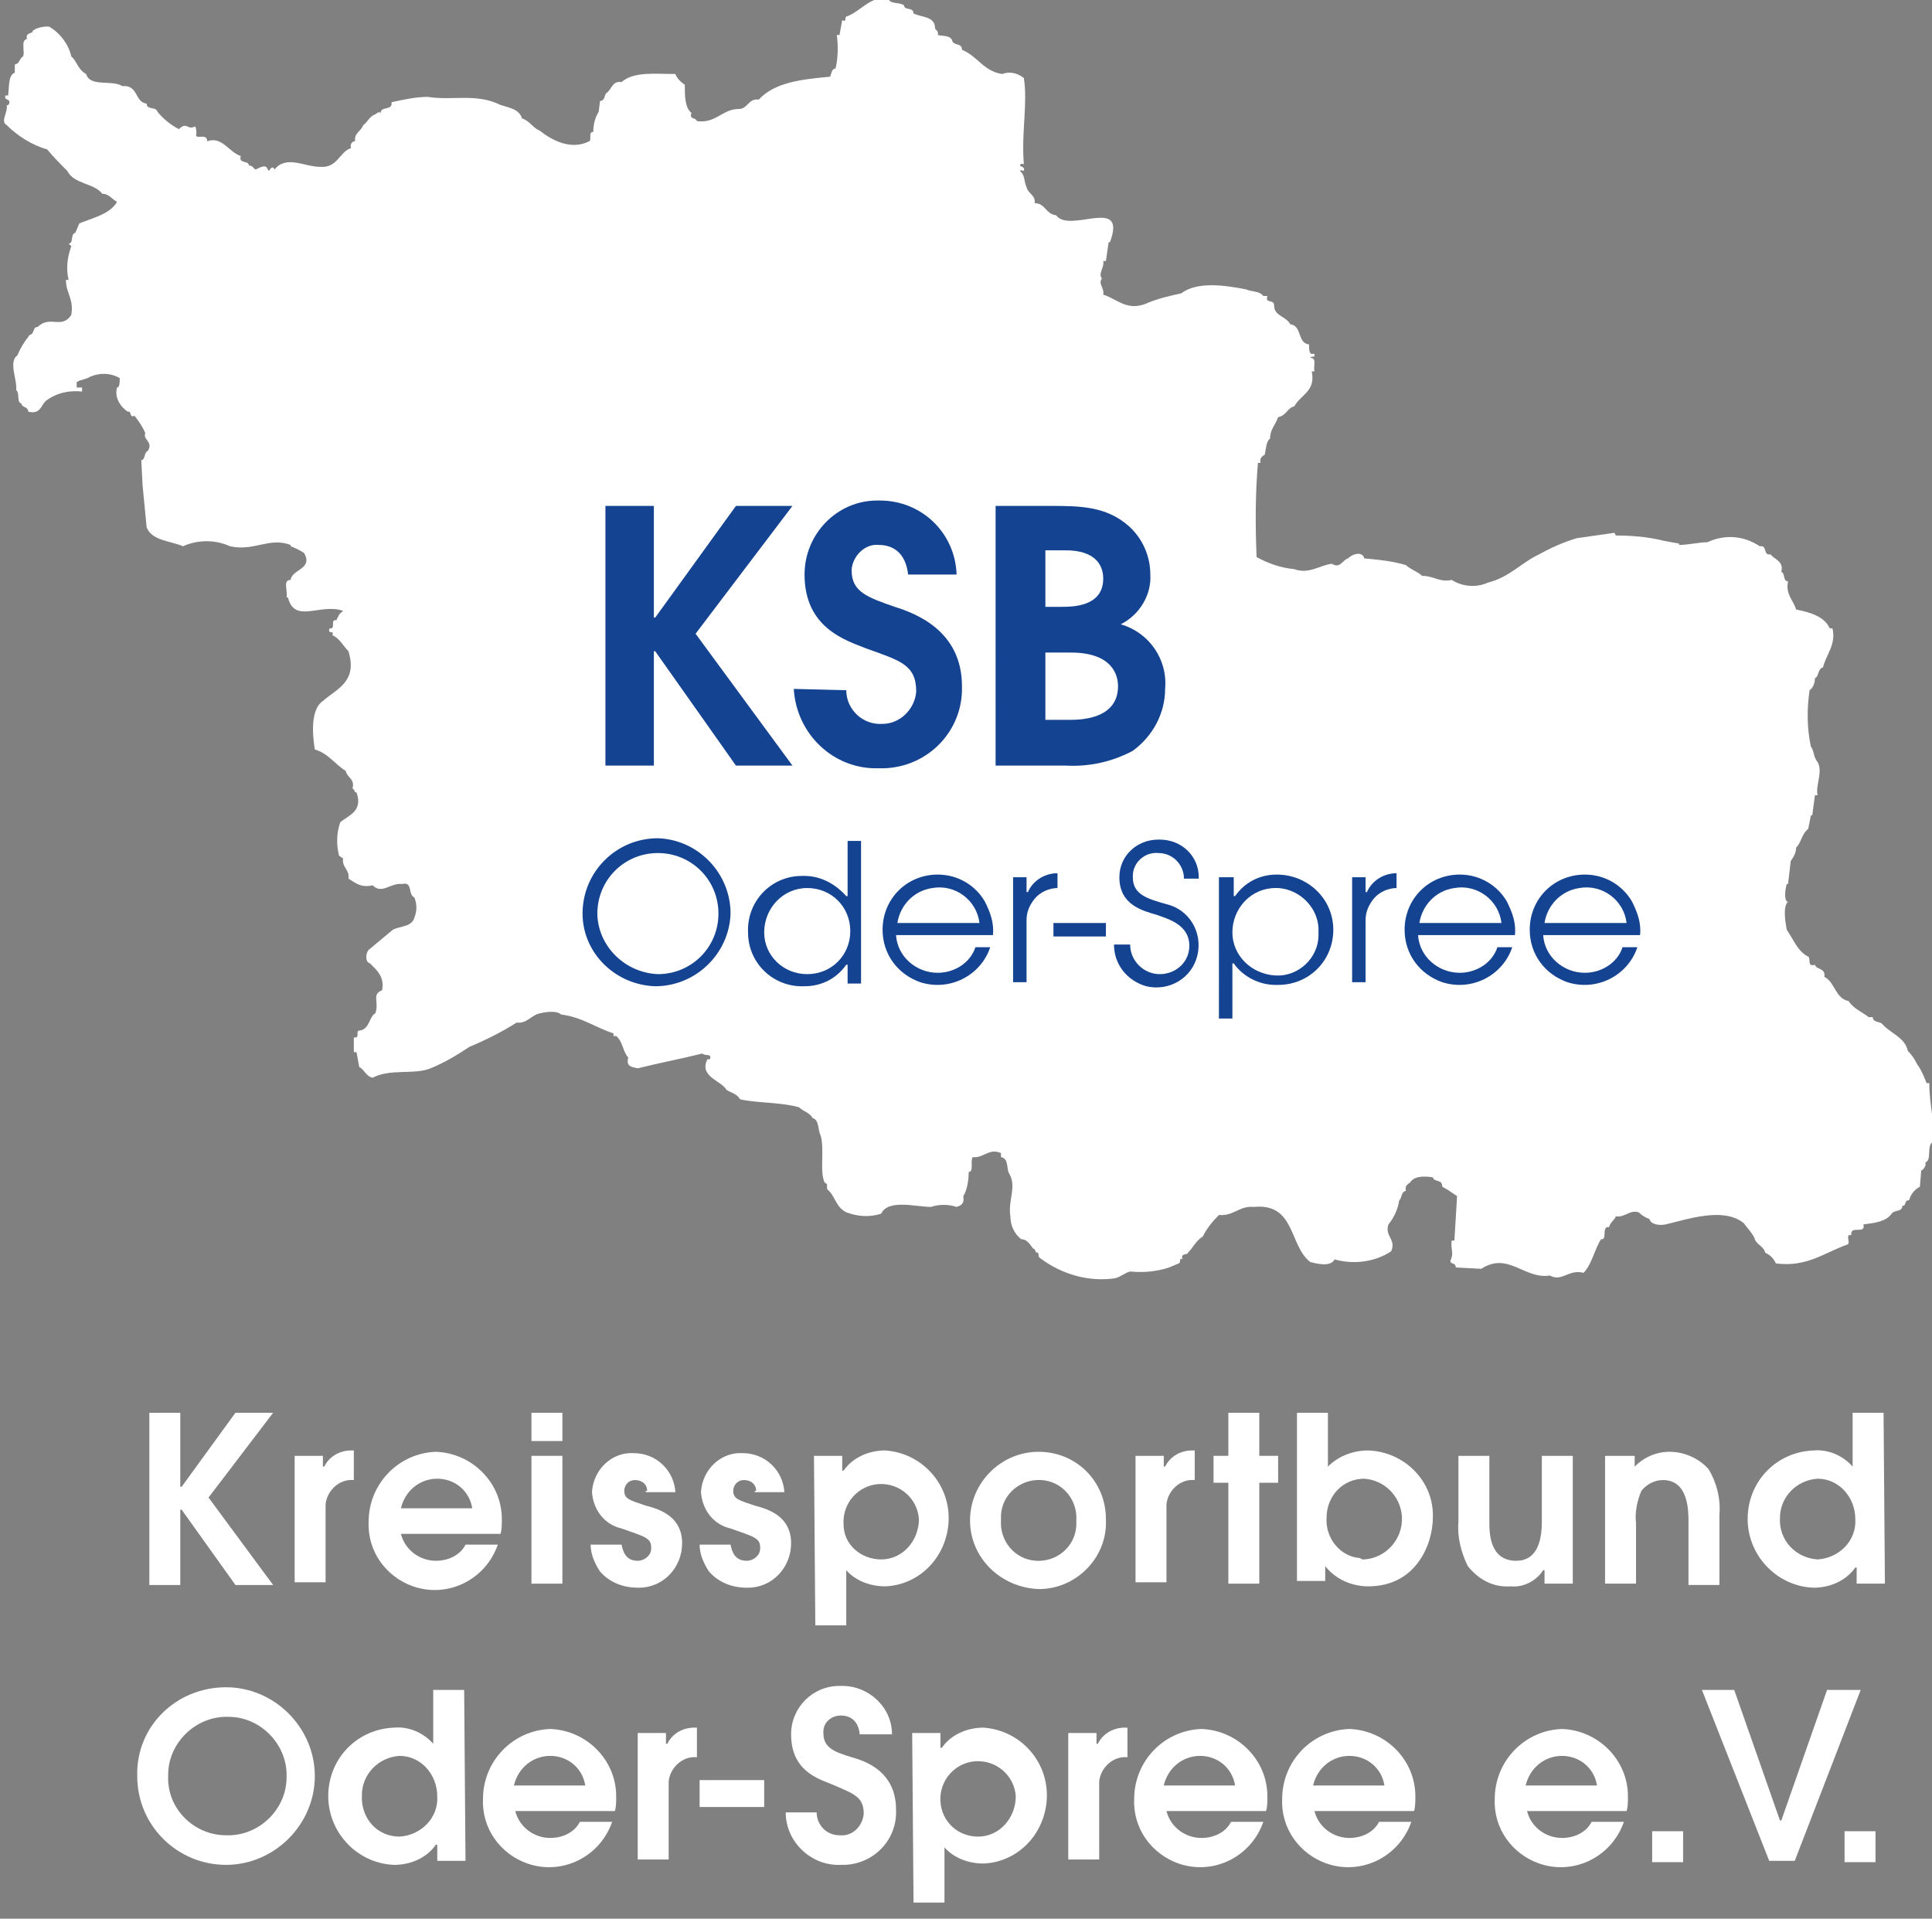 <?xml version="1.0" encoding="utf-8"?>
<!-- Generator: Adobe Illustrator 27.4.0, SVG Export Plug-In . SVG Version: 6.00 Build 0)  -->
<svg version="1.1" id="Ebene_1" xmlns="http://www.w3.org/2000/svg" xmlns:xlink="http://www.w3.org/1999/xlink" x="0px" y="0px"
	 viewBox="0 0 143.6 142.6" style="enable-background:new 0 0 143.6 142.6;" xml:space="preserve">
<rect x="0" y="0" width="143.6" height="142.6" fill="#808080" stroke="none"/>
<style type="text/css">
	.st0{fill:#144391;}
	.st1{fill:#FFFFFF;}
	.st2{clip-path:url(#SVGID_00000134964267345724227210000016328638073244249262_);}
	.st3{fill:#0F468D;}
	.st4{clip-path:url(#SVGID_00000021807776890777444770000006930221204785552803_);}
	.st5{clip-path:url(#SVGID_00000088099727653061495910000001021740147536315535_);}
	.st6{clip-path:url(#SVGID_00000129899223979554416520000010851485800402877591_);}
	.st7{clip-path:url(#SVGID_00000090999006962397845120000018174087515948607157_);}
	.st8{clip-path:url(#SVGID_00000128471843787862514970000004790105956097987000_);}
	.st9{clip-path:url(#SVGID_00000090985864391719164060000007724696228604602290_);}
	.st10{clip-path:url(#SVGID_00000151523726325217688130000002339505835576320426_);}
	.st11{clip-path:url(#SVGID_00000160180731922927516270000017530880884064202655_);}
	.st12{clip-path:url(#SVGID_00000133487027418451234130000002776967074383700362_);}
	.st13{clip-path:url(#SVGID_00000082352760548864623380000003916454721551882404_);}
	.st14{clip-path:url(#SVGID_00000038382189064685344170000012059273441951582882_);}
	.st15{clip-path:url(#SVGID_00000063619681829202717400000009090434025919598983_);}
	.st16{clip-path:url(#SVGID_00000114786322890266565130000008749340016836395152_);}
	.st17{clip-path:url(#SVGID_00000029004148514867065160000009124250974338775179_);}
	.st18{clip-path:url(#SVGID_00000093892902881099606440000005901212559637899659_);}
	.st19{clip-path:url(#SVGID_00000118362498384609018790000014561137129765512832_);}
	.st20{clip-path:url(#SVGID_00000057842784118365798880000005354886101194082434_);}
	.st21{clip-path:url(#SVGID_00000160908658532432609920000017456678326286089346_);}
	.st22{clip-path:url(#SVGID_00000100357061942304470040000015478564391859449486_);}
	.st23{clip-path:url(#SVGID_00000114796234468189494740000018433659941161634724_);}
	.st24{fill-rule:evenodd;clip-rule:evenodd;fill:#FFFFFF;}
	.st25{clip-path:url(#SVGID_00000003086406671676475250000000084047849651145393_);}
	.st26{clip-path:url(#SVGID_00000048479599646063335760000006601512580581525168_);}
	.st27{clip-path:url(#SVGID_00000101788243813362264200000013359404485195394467_);}
	.st28{clip-path:url(#SVGID_00000145772751013121377050000014859696704162262674_);}
	.st29{clip-path:url(#SVGID_00000181779824187065741460000014674151703504679092_);}
	.st30{clip-path:url(#SVGID_00000150821212135705806230000003353726909766151854_);}
	.st31{clip-path:url(#SVGID_00000039125781921913966350000006424571352440675979_);}
	.st32{clip-path:url(#SVGID_00000182506748518233490170000009454466872085858980_);}
	.st33{clip-path:url(#SVGID_00000161589391898665811880000005645166662436305854_);}
	.st34{clip-path:url(#SVGID_00000158722743832186859420000002801417026548083886_);}
	.st35{clip-path:url(#SVGID_00000071547805970846667500000003565976229390964131_);}
	.st36{clip-path:url(#SVGID_00000022526113973963850300000003899107977988961711_);}
	.st37{clip-path:url(#SVGID_00000137116362443927668320000018223675087294795449_);}
	.st38{clip-path:url(#SVGID_00000139265188771283071680000009680567277129632421_);}
	.st39{clip-path:url(#SVGID_00000031171899343694273210000009319809111981374626_);}
	.st40{clip-path:url(#SVGID_00000060017181388482999350000003757323093698681745_);}
	.st41{clip-path:url(#SVGID_00000136389039503116348980000012880997749698818975_);}
	.st42{clip-path:url(#SVGID_00000142887348996265521260000014884515328024108172_);}
	.st43{clip-path:url(#SVGID_00000053504586708839685170000003207816674838013096_);}
	.st44{clip-path:url(#SVGID_00000141437584201477992130000018437562560454509753_);}
	.st45{clip-path:url(#SVGID_00000077294818247303613170000011143667006299233420_);}
	.st46{clip-path:url(#SVGID_00000085956896044030242890000016890885296734930575_);}
	.st47{clip-path:url(#SVGID_00000010311578827598796600000014576641786896610456_);}
	.st48{clip-path:url(#SVGID_00000000901541209951131040000005953216343140007854_);}
	.st49{clip-path:url(#SVGID_00000104696663565046364700000001247460273139184531_);}
	.st50{clip-path:url(#SVGID_00000105388849908771856090000007854976363206934449_);}
	.st51{clip-path:url(#SVGID_00000128473954976680634110000008982158210477229240_);}
	.st52{clip-path:url(#SVGID_00000029026309205159204460000005685273336602604164_);}
	.st53{clip-path:url(#SVGID_00000153700560849386439590000001109898533290586269_);}
	.st54{clip-path:url(#SVGID_00000038397921752395473220000015198185531635497866_);}
	.st55{clip-path:url(#SVGID_00000018949546650112144810000001855384649713216701_);}
	.st56{clip-path:url(#SVGID_00000062907286251767199780000012388161220622841751_);}
	.st57{clip-path:url(#SVGID_00000078745569203369371730000015738108097283242918_);}
	.st58{clip-path:url(#SVGID_00000064339194754580938790000016343306025570494111_);}
	.st59{clip-path:url(#SVGID_00000035511554910498263370000006274656455621137069_);}
	.st60{clip-path:url(#SVGID_00000081607258011750925730000002468508365936546493_);}
	.st61{clip-path:url(#SVGID_00000170236389577530990580000004742866836726585225_);}
	.st62{clip-path:url(#SVGID_00000098934571566518544850000009121174280608074655_);}
	.st63{clip-path:url(#SVGID_00000041975010494441659850000003330477506544859041_);}
	.st64{clip-path:url(#SVGID_00000067238623693478609900000011930382806244503980_);}
	.st65{clip-path:url(#SVGID_00000053504840973467375840000011460707224746481086_);}
	.st66{clip-path:url(#SVGID_00000018227759779419511370000002153295721231403149_);}
	.st67{fill:none;}
	.st68{clip-path:url(#SVGID_00000183969312096843084340000007881936054033037744_);}
	.st69{fill:#010202;}
	.st70{clip-path:url(#SVGID_00000176031699783861031880000012503213852240843136_);}
	.st71{clip-path:url(#SVGID_00000026847034141296232170000013057337849253651600_);}
	.st72{clip-path:url(#SVGID_00000176748558222746033470000004500338561901909654_);}
	.st73{clip-path:url(#SVGID_00000146483470865328291700000000966721397083817364_);}
	.st74{clip-path:url(#SVGID_00000100340565055922234990000002489942026587654053_);}
	.st75{clip-path:url(#SVGID_00000135664883669774788880000001376420899072700860_);}
	.st76{clip-path:url(#SVGID_00000042704795229692354310000006044832160732151199_);}
	.st77{clip-path:url(#SVGID_00000042711122756405684900000008707837084307867779_);}
	.st78{clip-path:url(#SVGID_00000031896208393757812140000015010279409763183544_);}
	.st79{clip-path:url(#SVGID_00000016066979986368688380000001090707299184332167_);}
	.st80{clip-path:url(#SVGID_00000056412504736959643940000002103980781487078576_);}
	.st81{clip-path:url(#SVGID_00000000907967822730508680000008610319639192876428_);}
	.st82{clip-path:url(#SVGID_00000162344093660891979470000011206040243226121635_);}
	.st83{clip-path:url(#SVGID_00000178200429150014024220000009459490120992349113_);}
	.st84{clip-path:url(#SVGID_00000007416387954792593220000001611781857988532625_);}
	.st85{clip-path:url(#SVGID_00000130645290779051569910000003835761833976399789_);}
	.st86{clip-path:url(#SVGID_00000034786203187733743980000010626404614533946519_);}
	.st87{clip-path:url(#SVGID_00000003813464741483147530000018271263392375181453_);}
	.st88{clip-path:url(#SVGID_00000142876900131630520810000006148543708021520017_);}
	.st89{clip-path:url(#SVGID_00000140695820691557519530000000725847672122668431_);}
	.st90{clip-path:url(#SVGID_00000137838785448948785670000002261719577574538932_);}
	.st91{clip-path:url(#SVGID_00000066480176667721560340000012746721566866717364_);}
	.st92{clip-path:url(#SVGID_00000179627770837567208980000011413497390220823985_);}
	.st93{clip-path:url(#SVGID_00000003078801870034140000000014056642685162245551_);}
	.st94{clip-path:url(#SVGID_00000067232007122598147120000002044736372278102675_);}
	.st95{clip-path:url(#SVGID_00000047054042256219325250000003550101487131214982_);}
	.st96{clip-path:url(#SVGID_00000178198738552259851390000007473718881977121968_);}
	.st97{clip-path:url(#SVGID_00000134937205637442747460000006043130686628038546_);}
	.st98{clip-path:url(#SVGID_00000119104870754350355640000010483500813249639830_);}
	.st99{clip-path:url(#SVGID_00000022561956121676217730000005270635142206446472_);}
	.st100{clip-path:url(#SVGID_00000096744051260184029280000002855828008470961560_);}
	.st101{clip-path:url(#SVGID_00000015345660158187776190000008071333431299411112_);}
	.st102{clip-path:url(#SVGID_00000137811955805805721080000000498795786916240533_);}
	.st103{clip-path:url(#SVGID_00000077323114801750659280000000195874885306502581_);}
	.st104{clip-path:url(#SVGID_00000084520884787238481000000006939388229213525900_);}
	.st105{clip-path:url(#SVGID_00000018204675030833286120000006061636344225031047_);}
	.st106{clip-path:url(#SVGID_00000111900718957043692790000003236248458356834186_);}
	.st107{clip-path:url(#SVGID_00000183220225188301518790000014194066300319581346_);}
	.st108{clip-path:url(#SVGID_00000098217607596597059740000011089364522359104896_);}
	.st109{clip-path:url(#SVGID_00000083787107054423367200000001133268887489921409_);}
	.st110{clip-path:url(#SVGID_00000116924801744433976170000012597417923441560221_);}
	.st111{clip-path:url(#SVGID_00000120521808751304719050000008570527027284383381_);}
	.st112{clip-path:url(#SVGID_00000164493658910719465680000010506459850137439391_);}
	.st113{clip-path:url(#SVGID_00000039130381515544683960000002647827596311636627_);}
	.st114{clip-path:url(#SVGID_00000127735078437705602480000014249486696658168965_);}
	.st115{clip-path:url(#SVGID_00000137813282181823881330000004554876474409920413_);}
	.st116{clip-path:url(#SVGID_00000078021558026277190140000002548180691116312761_);}
	.st117{clip-path:url(#SVGID_00000111164772431751710230000001234207333477227417_);}
	.st118{clip-path:url(#SVGID_00000077314267334285098880000005029751154127514810_);}
	.st119{clip-path:url(#SVGID_00000083771332783918663880000005758361732356204212_);}
	.st120{clip-path:url(#SVGID_00000139980449107279186770000009041124767418753466_);}
	.st121{clip-path:url(#SVGID_00000035506961889801990910000018355987750204435360_);}
	.st122{clip-path:url(#SVGID_00000143594054276888344880000008139514534314606259_);}
	.st123{clip-path:url(#SVGID_00000038393275370220213230000004408491459380378786_);}
	.st124{clip-path:url(#SVGID_00000080184533694092867520000018338939944310059909_);}
	.st125{clip-path:url(#SVGID_00000065761228634519071680000015212056848882123688_);}
	.st126{clip-path:url(#SVGID_00000150068508818516268870000015155419183749896363_);}
	.st127{clip-path:url(#SVGID_00000067928615268555480900000000618884443824019854_);}
	.st128{clip-path:url(#SVGID_00000179608076235084073880000006420401973839254409_);}
	.st129{clip-path:url(#SVGID_00000011725732706116493680000012310155195458350752_);}
	.st130{clip-path:url(#SVGID_00000011019091818861519810000001279045598093627825_);}
	.st131{clip-path:url(#SVGID_00000026128854986869717050000016829642974888569255_);}
	.st132{clip-path:url(#SVGID_00000170260238045795043220000016458885069635407278_);}
	.st133{clip-path:url(#SVGID_00000026846562321789527020000013977226573703535015_);}
	.st134{clip-path:url(#SVGID_00000083811842178179389400000010539824785213251510_);}
	.st135{clip-path:url(#SVGID_00000013169636464863936840000009945182586347763352_);}
	.st136{clip-path:url(#SVGID_00000070822345301028245200000004765521713814872963_);}
	.st137{clip-path:url(#SVGID_00000083061698570498272260000002457945128868834723_);}
	.st138{clip-path:url(#SVGID_00000106137036011024430530000005904514055895712396_);}
	.st139{fill:#12448F;}
	.st140{fill:#FFFFFF;stroke:#12448F;stroke-width:0.142;stroke-miterlimit:10;}
	.st141{fill:#FEFEFC;}
	.st142{fill:#080B09;}
	.st143{fill:#1D1F1C;}
	.st144{fill:#FCFDFA;}
	.st145{fill:#F8F9F6;}
	.st146{fill:#060907;}
	.st147{fill:#040505;}
	.st148{fill:#FFFFFD;}
	.st149{fill:#190B06;}
	.st150{fill:#848583;}
	.st151{fill:#009B43;}
	.st152{fill:#0DA142;}
	.st153{fill:#089F42;}
	.st154{fill:#FFFCF9;}
	.st155{fill:#080807;}
	.st156{fill:#060706;}
	.st157{fill:#66581F;}
	.st158{fill:#FEF9F8;}
	.st159{fill:#E54A2F;}
	.st160{fill:#DC4828;}
	.st161{fill:#E46664;}
	.st162{fill:#E64829;}
</style>
<g id="KSB_Logo_2011" transform="translate(165 1398)">
	<g>
		<defs>
			<rect id="SVGID_00000124127699281504217150000015386563779576936585_" x="-165" y="-1398" width="143.6" height="142.6"/>
		</defs>
		<clipPath id="SVGID_00000042698963235296588140000014899331491220235156_">
			<use xlink:href="#SVGID_00000124127699281504217150000015386563779576936585_"  style="overflow:visible;"/>
		</clipPath>
		<g id="Gruppe_187" style="clip-path:url(#SVGID_00000042698963235296588140000014899331491220235156_);">
			<path id="Pfad_3542" class="st1" d="M-97.8-1397.6c0,0.4,0.7,0.1,0.7,0.6c0.6,0.3,1.6,0.2,1.6,1.1c0,0.1,0.3,0.2,0.2,0.5
				c0.4,0.1,1,0,1.1,0.5c0.2,0.3,0.7,0.1,0.7,0.6c1.2,0.5,1.6,1.6,3,1.8c0.5-0.2,1.1-0.1,1.6,0.3c0.3,1.9-0.2,4.1,0,6.4
				c-0.1,0-0.2-0.1-0.3,0.1c0.1,0.1,0.4,0.1,0.3,0.4c-0.1,0-0.2-0.1-0.3,0c0.4,0.3,0.3,0.8,0.5,1.2c0.1,0.5,0.7,0.6,0.6,1.2
				c0.8,0,0.8,0.8,1.6,0.9c1,1.4,5.3-1.5,4,2h-0.1l-0.2,1.4h-0.2c0.1,0.5-0.4,0.9-0.1,1.3c-0.3,0.4,0.2,0.7,0.1,1.2
				c1,0.3,1.7,1.2,3.1,0.7c0.9-0.4,1.8-0.6,2.7-0.8c1.2-0.9,3.2-0.6,4.8-0.3c0.4,0.2,1,0.1,1.3,0.5h0.3c-0.2,0.6,0.5,0.2,0.5,0.7
				c0,0.8,0.9,0.8,1.2,1.4c0.9,0.1,0.5,1.4,1.4,1.5c0,0.3,0,0.7,0.2,0.7h0.2v0.2c-0.1,0-0.3,0-0.3,0.1c0.5,0,0.2,0.6,0.3,1h-0.2
				c0.3,1.5-0.8,1.7-1.3,2.6c-0.5,0.1-0.6,0.7-1.2,0.8c-0.2,0.6-0.6,0.9-0.6,1.6c-0.3,0.2-0.3,0.8-0.4,1.2c-0.2,0.1-0.4,0.3-0.3,0.6
				c0,0,0,0,0,0h-0.2c-0.2,2.3-0.2,4.6-0.1,7c0.9,0.5,1.8,0.8,2.8,0.9c1.1,0.4,1.9-0.3,2.8-0.4c0.6,0.4,0.8-0.3,1.2-0.4
				c0.4-0.4,1.1-0.5,1.2,0c1.1,0.1,2.1,0.2,3.1,0.5c0.3,0.3,0.9,0.5,1.2,0.8c0.9,0,1.3,0.5,2.2,0.3c0.8,0.5,1.8,0.6,2.7,0.2
				c1.6-0.4,2.5-1.5,3.8-2.1c0.9-0.5,1.8-0.9,2.8-1.2l2.8-0.4l0.1,0.2c1.2,0,2.4,0.1,3.6,0.4l1.1,0.2v0.1c0.7,0,1.5-0.2,2.1-0.2
				c1.3-0.6,2.7-0.5,3.9,0.3c0.6-0.1,0.2,0.7,0.8,0.6c0.3,0.4,1,0.5,0.8,1.3c0.3,0.1,0.1,0.7,0.5,0.7c-0.2,1,0.4,1.4,0.6,2.1
				c1,0.2,2.1,0.5,2.5,1.4h0.2c0.3,1.2-0.5,2-0.7,2.9c-0.4,0.1-0.3,0.7-0.6,0.8c0,0.3-0.1,0.7-0.4,0.9c-0.2,1.4-0.2,2.8,0.1,4.2
				c0.2,0.2,0.2,0.7,0.4,1c0.6,0.7-0.1,1.9,0.1,2.6h-0.2l-0.2,1.5h-0.1l-0.2,1c-0.5,0.4-0.5,1-0.9,1.4c0,0.4-0.2,0.7-0.4,1l-0.2,1.7
				h-0.1c-0.1,0.4-0.2,1,0,1.3h0.1c-0.4,0.4-0.2,1.5-0.1,2.1c0.5,0.7,0.8,1.6,1.6,2c0.2,0.1-0.1,0.8,0.5,0.6
				c0.1,0.4,0.8,0.2,0.7,0.9c0.8,0.4,0.8,1.6,1.8,1.8c0.4,0.6,1,0.8,1.5,1.2h0.3c0,0.4,0.5,0.3,0.7,0.5c0.6,0.7,1.7,1,1.9,2
				c0.3,0.3,0.5,0.6,0.7,1c0.3,0.4,0.5,0.9,0.7,1.4h0.2c0,0.8,0.1,1.5,0.2,2.3c0,0.9,0.6,1.4,0,2.1c-0.4,0.4,0,1.3-0.5,1.5
				c0.1,0.2-0.1,0.5-0.3,0.6l-0.1,1.2c-0.4,0.2-0.7,0.6-0.8,1c-0.4,0-0.2,0.5-0.5,0.4c0,0.5-0.6,0.3-0.8,0.6
				c-0.4,0.6-1.3,0.7-2.1,0.8c0.2,0.8-1,0-0.9,0.8c-0.5-0.1,0,0.6-0.3,0.7c-1.7,0.6-3,1.7-5.3,1.4c-0.2-0.4-0.4-0.6-0.8-0.8
				c-0.1-0.5-0.7-0.6-0.8-1.1c-0.2-0.4-0.5-0.7-0.8-1.1c-1.5-1.2-4.1-0.3-5.8,0.1c-0.5,0.1-1.1,0-1.2-0.4c-0.3-0.1-0.6-0.3-0.8-0.5
				c-0.7-0.2-1,0.4-1.7,0.3c-0.1,0.3-0.4,0.4-0.5,0.8c-0.6-0.1-0.1,1-0.6,0.9c-0.5,0.8-0.7,1.9-1.3,2.5c-1.1-0.3-1.6,0.7-2.5,0.2
				c-1.9,0.3-3.1-1.8-5.1-0.5l-1.9-0.1c0-0.4-0.4-0.2-0.4-0.5c0.3-0.6,0-0.8,0.1-1.5h0.2l0.2-3.3c-0.3-0.2-0.7-0.5-1.1-0.7
				c0-0.6-0.6-0.3-0.7-0.7c-0.7-0.1-1.4-0.1-1.7,0.4c-0.2,0.1-0.4,0.3-0.3,0.6c0,0,0,0,0,0c-0.4,0.1-0.3,0.6-0.5,0.7
				c-0.1,0.7-0.4,1.3-0.8,1.8c-0.3,0.9,0.6,1.1,0.2,2c-1.2,0.8-2.8,1-4.2,0.6c-0.3,0.6-1.4,0.3-1.8,0.2c-1.6-1.2-1.1-4.4-4.2-4.1
				c-1.1-0.1-1.5,0.7-2.6,0.6c-0.5,0.5-0.9,1-1.2,1.6c-0.5,0.3-0.7,0.8-1.1,1.2c0,0.2-0.6,0-0.4,0.5c-0.3-0.2-0.1,0.3-0.3,0.3
				l-0.7,0.3c-0.9,0.3-1.9,0.4-2.9,0.3c-0.4,0.1-0.7,0.4-1.1,0.5c-2,0.3-4-0.3-5.6-1.5c-0.2-0.1,0-0.5-0.3-0.4
				c0-0.1-0.1-0.3-0.2-0.3c0,0,0,0,0,0c-0.2-0.2-0.4-0.7-0.9-0.7c-0.5-0.4-0.8-1-0.8-1.7c-0.2-1.2,0.5-2.2-0.1-3.2
				c-0.2-0.3,0-1.1-0.6-1.2v-0.3c-0.9-0.4-1.3,0.4-2.1,0.3c-0.2,0.3,0.1,1.1-0.3,1.1c0,0.6-0.1,1.3-0.4,1.8c0.1,0.6-0.2,0.7-0.5,0.8
				c-0.6-0.2-1.3-0.2-1.9,0c-1.1,0-3.2-0.6-3.7,0.5c-0.9,0.3-1.8,0.2-2.6-0.1c-0.8-0.4-0.8-1.2-1.4-1.7c-0.1-0.2,0.1-0.4-0.2-0.5
				c-0.4-0.8,0-2.4-0.3-3.5c-0.2-0.3-0.1-1.2-0.6-1.3c-0.2-0.4-0.7-0.5-1-0.8c-1.4-0.4-3.1-0.3-4.4-0.6c-0.2-0.4-0.7-0.5-1-0.7
				c-0.4-0.7-2.1-1-1.4-2.3c0.1,0.1,0.2,0,0.2-0.1c0-0.3-0.4-0.1-0.6-0.3c-1.6,0.4-3.2,0.7-4.8,1.1c-0.4-0.1-0.9-0.1-0.7-0.8
				c-0.4-0.4-0.4-1.2-0.9-1.6h-0.2v-0.2c-1.3-0.4-2.3-1.2-3.9-1.4c-0.3-0.3-1.1-0.2-1.5-0.1c-0.7,0.1-1,0.8-1.8,0.7
				c-1.1,0.7-2.3,1.3-3.5,1.8c-0.9,0.6-1.9,1.2-2.9,1.6c-1.2,0.5-3,0-4.3,0.7c-0.5-0.1-0.6-0.6-1-0.8l-0.2-1.1h-0.2v-1.1
				c0.5,0.1,0.1-0.5,0.4-0.5c0.8-0.1,0.7-1,1.2-1.3c0.3-0.8-0.3-1.4,0.5-1.7c0.2-1-0.4-1.5-0.9-2c-0.4-0.1-0.3-0.8-0.1-1
				c0.6-0.5,1.2-1,1.8-1.5c0.6-0.3,1.4-0.2,1.6-0.9c0.2-0.5,0.2-1,0-1.5c-0.5-0.2-0.1-1.2-0.9-1c-0.9-0.1-1.5,0.8-2.2,0.1
				c-0.9,0.2-1.3-0.2-1.8-0.5c0.1-0.7-0.5-0.8-0.4-1.5l-0.3-0.2c-0.2-0.8-0.2-1.7,0.1-2.5c0.6-0.5,1.7-0.8,1.2-2.2
				c-0.2,0-0.1-0.2-0.3-0.3c0.2-0.7-0.4-0.8-0.5-1.3c-0.8-0.5-1.3-1.3-2.3-1.6c-0.2-1.2-0.3-3,0.6-3.6c1-0.9,2.6-1.4,1.9-3.7
				c-0.4-0.4-0.6-0.9-1.2-1.2c0.2-0.4-0.4,0-0.2-0.5c0.5,0.1,0-0.7,0.5-0.6c0.1-0.2,0.2-0.5,0.4-0.6l0.1-0.1c-1.7-0.6-3.6,1-4.1-1
				h-0.1c0.1-0.5-0.3-1.3,0.3-1.3c0.1-0.8,1.7-0.8,1-2c-0.3-0.2-0.7-0.4-1-0.5v-0.1c-1.6-0.6-2.7,0.5-4.5,0.1
				c-1.1-0.5-2.4-0.5-3.5,0c-0.9-0.4-2.3-0.4-2.7-1.4l-0.3-3.1l-0.1-1.9c0.3,0,0.2-0.6,0.5-0.7c0.4-0.7-0.4-0.8-0.2-1.3
				c-0.2-0.5-0.5-0.9-0.8-1.3c-0.4,0.2-0.2-0.4-0.5-0.3c-0.6-0.4-1-1.1-0.8-1.8c0.2,0,0.2-0.4,0.2-0.7c-0.7-0.4-1.5-0.4-2.2-0.1
				c-0.3,0.2-0.7,0.2-1,0.4v0.4h0.4v0.3c-1-0.1-1.9,0.1-2.7,0.7c-0.4,0.4-0.4,1-1.3,0.8c0-0.4-0.5-0.3-0.5-0.6
				c-0.4-0.1-0.1-0.8-0.4-1c0.1-0.8-0.6-2.1,0.1-2.6c0.2-0.5,0.5-1,0.9-1.5c0.4-0.1,0.2-0.6,0.6-0.6c0.9-0.9,1.8,0.2,2.5-0.9
				c0.2-1.2-0.4-1.6-0.4-2.6h0.2c-0.2-0.8-0.1-1.7,0.2-2.5l-0.2-0.2c0.4,0,0.1-0.7,0.5-0.8l0.3-0.7c1-0.4,2.3-0.7,2.8-1.6
				c-0.4-0.2-0.6-0.6-1.1-0.6c-0.6-0.8-2.1-0.7-2.6-1.7c-0.5-0.5-1-1-1.5-1.6c-1.1-0.3-2.2-1-3-1.8c-0.5-0.3,0.1-0.9,0-1.5
				c0.1,0.1,0.2-0.1,0.2-0.2c0-0.3-0.4-0.1-0.3-0.5h0.2c0.1-0.7,0-1.5,0.5-1.7v-0.6c0.4-0.1,0.3-0.4,0.6-0.6
				c0.2-0.3-0.2-1.2,0.3-1.3c-0.1-0.4,0.2-0.4,0.4-0.5c0-0.3,1-0.5,1.3-0.4c0.8,0.5,1.4,1.3,1.6,2.2c0.4,0.3,0.5,1,1.1,1.3
				c0.3,1,1.9,0.4,2.7,0.9c1.2-0.1,0.9,1.2,1.8,1.3c0,0.5,0.7,0.2,0.8,0.6c0.4,0.5,1,1,1.6,1.3c0.6-0.6,0.6,0.1,1.2-0.2
				c0.1,0.1,0.1,0.5,0.1,0.5c-0.2,0.6,0.8-0.1,0.8,0.6c1.1-0.4,1.6,0.8,2.5,1.1c-0.2,0.6,0.6,0.3,0.6,0.7c0.3,0,0.3,0.2,0.5,0.3
				c0.4-0.2,0.8-0.4,0.9,0l0.1,0.1c0.1-0.2,0.3-0.4,0.4-0.1c0.9-1.1,2.2-0.2,3.4-0.2c1.3,0.1,1.4-1.1,2.3-1.4
				c-0.1-0.2,0-0.4,0.2-0.5c0,0,0.1,0,0.1,0c-0.1-0.6,0.4-0.7,0.6-1.2c0.3-0.2,0.5-0.7,0.9-0.8c0.1-0.1,0.4-0.3,0.4,0
				c-0.1-0.7,0.9-0.2,0.8-0.9c0.9-0.2,1.8-0.4,2.7-0.4c1.8,0.3,3.6-0.3,5.4,0.6c0.6,0.2,1.4,0.3,1.6,1c0.6,0.2,0.8,0.7,1.3,0.9
				c0.9,0.7,2.3,1.5,3.7,0.8c0.2-0.1-0.1-0.7,0.3-0.7c0-0.5,0.1-1,0.4-1.5l0.1-0.8c0.4,0,0.3-0.5,0.5-0.6c0.4-0.3,0.4-0.9,1.1-0.8
				c0.9-0.8,2.5-0.6,4-0.6c0.1,0.3,0.4,0.6,0.7,0.8c0,0.8,0,1.7,0.5,2.1c-0.2,0.5,0.3,0.3,0.4,0.6c1.4,0.2,1.9-0.9,3.1-0.9
				c0.7,0,0.7-0.8,1.5-0.7c1.2-1.3,3.2-1.5,5.3-1.7c0.1-0.2,0.1-0.6,0.4-0.6c0.2-0.8,0.2-1.7,0.1-2.5h0.2l0.2-1.1
				c0.4,0.2,0.1-0.3,0.4-0.3c1-0.4,1.6-1.4,3-1.4v-0.1C-99-1397.6-98.2-1397.9-97.8-1397.6"/>
		</g>
	</g>
	<g>
		<defs>
			<rect id="SVGID_00000146467778363626574010000017758670000684408996_" x="-165" y="-1398" width="143.6" height="142.6"/>
		</defs>
		<clipPath id="SVGID_00000020360122880882877350000009055581249191555748_">
			<use xlink:href="#SVGID_00000146467778363626574010000017758670000684408996_"  style="overflow:visible;"/>
		</clipPath>
		<g id="Gruppe_188" style="clip-path:url(#SVGID_00000020360122880882877350000009055581249191555748_);">
			<path id="Pfad_3543" class="st1" d="M-153.9-1293h2.3v5.5h0.1l4-5.5h2.8l-4.8,6.3l4.8,6.5h-2.8l-4-5.6h-0.1v5.6h-2.3V-1293z"/>
		</g>
	</g>
	<g>
		<defs>
			<rect id="SVGID_00000078763831411762581980000005126439338988371097_" x="-165" y="-1398" width="143.6" height="142.6"/>
		</defs>
		<clipPath id="SVGID_00000013874939019083355230000000210612044368523667_">
			<use xlink:href="#SVGID_00000078763831411762581980000005126439338988371097_"  style="overflow:visible;"/>
		</clipPath>
		<g id="Gruppe_189" style="clip-path:url(#SVGID_00000013874939019083355230000000210612044368523667_);">
			<path id="Pfad_3544" class="st1" d="M-143.1-1289.8h2.1v0.8h0.1c0.4-0.8,1.2-1.2,2-1.2h0.2v2.2c-1.1-0.1-2,0.8-2.1,1.8
				c0,0.1,0,0.3,0,0.4v5.4h-2.3V-1289.8z"/>
		</g>
	</g>
	<g>
		<defs>
			<rect id="SVGID_00000129919125053694356100000007289013043033094567_" x="-165" y="-1398" width="143.6" height="142.6"/>
		</defs>
		<clipPath id="SVGID_00000178202019882581355450000011053292697383458452_">
			<use xlink:href="#SVGID_00000129919125053694356100000007289013043033094567_"  style="overflow:visible;"/>
		</clipPath>
		<g id="Gruppe_190" style="clip-path:url(#SVGID_00000178202019882581355450000011053292697383458452_);">
			<path id="Pfad_3545" class="st1" d="M-135.2-1284c0.3,1.2,1.4,2,2.6,2c0.9,0,1.8-0.4,2.2-1.2h2.4c-0.9,2.6-3.7,4-6.3,3.1
				c-2-0.7-3.4-2.6-3.3-4.8c0-2.8,2.2-5.1,5-5.2c0,0,0,0,0,0c2.7,0.1,4.9,2.3,4.9,5c0,0.4,0,0.8-0.1,1.1L-135.2-1284L-135.2-1284z
				 M-129.9-1285.9c-0.2-1.3-1.3-2.2-2.6-2.2c-1.3,0-2.4,0.9-2.7,2.2H-129.9z"/>
		</g>
	</g>
	<g>
		<defs>
			<rect id="SVGID_00000067220904162882821030000007795397651783508106_" x="-165" y="-1398" width="143.6" height="142.6"/>
		</defs>
		<clipPath id="SVGID_00000011012118379783815190000009183551692276958388_">
			<use xlink:href="#SVGID_00000067220904162882821030000007795397651783508106_"  style="overflow:visible;"/>
		</clipPath>
		<g id="Gruppe_191" style="clip-path:url(#SVGID_00000011012118379783815190000009183551692276958388_);">
			<path id="Pfad_3546" class="st1" d="M-125.5-1293h2.3v2.1h-2.3V-1293z M-125.5-1289.8h2.3v9.5h-2.3V-1289.8z"/>
		</g>
	</g>
	<g>
		<defs>
			<rect id="SVGID_00000036952668840948977670000005960642223788103063_" x="-165" y="-1398" width="143.6" height="142.6"/>
		</defs>
		<clipPath id="SVGID_00000098194870474769334730000007790060545366900617_">
			<use xlink:href="#SVGID_00000036952668840948977670000005960642223788103063_"  style="overflow:visible;"/>
		</clipPath>
		<g id="Gruppe_192" style="clip-path:url(#SVGID_00000098194870474769334730000007790060545366900617_);">
			<path id="Pfad_3547" class="st1" d="M-116.9-1287.2c0-0.5-0.4-0.8-0.9-0.8c-0.5,0-0.8,0.4-0.8,0.8c0,0,0,0,0,0
				c0,0.6,0.4,0.7,1.6,1.1c1.2,0.3,2.7,0.9,2.7,2.8c0,1.8-1.4,3.3-3.2,3.3c0,0-0.1,0-0.1,0c-1.1,0-2.1-0.4-2.8-1.2
				c-0.4-0.6-0.7-1.3-0.7-2h2.3c0.1,0.5,0.3,1.2,1.2,1.2c0.5,0,1-0.4,1-0.9c0,0,0,0,0-0.1c0-0.7-0.5-0.8-2.2-1.4
				c-1.3-0.3-2.1-1.4-2.2-2.7c0.1-1.7,1.5-3,3.1-2.9c0,0,0,0,0,0c1.7,0,3,1.3,3.1,2.9h-2.2V-1287.2z"/>
		</g>
	</g>
	<g>
		<defs>
			<rect id="SVGID_00000139975466666131058820000007061470768560203706_" x="-165" y="-1398" width="143.6" height="142.6"/>
		</defs>
		<clipPath id="SVGID_00000121249935336818649480000005124655635504498049_">
			<use xlink:href="#SVGID_00000139975466666131058820000007061470768560203706_"  style="overflow:visible;"/>
		</clipPath>
		<g id="Gruppe_193" style="clip-path:url(#SVGID_00000121249935336818649480000005124655635504498049_);">
			<path id="Pfad_3548" class="st1" d="M-108.8-1287.2c0-0.5-0.4-0.8-0.9-0.8c-0.5,0-0.8,0.4-0.8,0.8c0,0,0,0,0,0
				c0,0.6,0.4,0.7,1.6,1.1c1.2,0.3,2.7,0.9,2.7,2.8c0,1.8-1.4,3.3-3.2,3.3c0,0-0.1,0-0.1,0c-1.1,0-2.1-0.4-2.8-1.2
				c-0.4-0.6-0.7-1.3-0.7-2h2.3c0.1,0.5,0.3,1.2,1.2,1.2c0.5,0,1-0.4,1-0.9c0,0,0,0,0-0.1c0-0.7-0.5-0.8-2.2-1.4
				c-1.3-0.3-2.1-1.4-2.2-2.7c0.1-1.7,1.5-3,3.1-2.9c0,0,0,0,0,0c1.7,0,3,1.3,3.1,2.9h-2.2V-1287.2z"/>
		</g>
	</g>
	<g>
		<defs>
			<rect id="SVGID_00000157283304591334182810000000697924992173747114_" x="-165" y="-1398" width="143.6" height="142.6"/>
		</defs>
		<clipPath id="SVGID_00000183222026504866158260000015109638645356580284_">
			<use xlink:href="#SVGID_00000157283304591334182810000000697924992173747114_"  style="overflow:visible;"/>
		</clipPath>
		<g id="Gruppe_194" style="clip-path:url(#SVGID_00000183222026504866158260000015109638645356580284_);">
			<path id="Pfad_3549" class="st1" d="M-104.5-1289.8h2.1v1.1h0.1c0.7-1,1.9-1.5,3.1-1.5c2.8,0.2,4.9,2.6,4.7,5.4
				c-0.2,2.6-2.2,4.6-4.7,4.7c-1.1,0-2.2-0.4-2.9-1.2v4.1h-2.3L-104.5-1289.8L-104.5-1289.8z M-99.5-1282.1c1.6,0,2.8-1.4,2.8-3
				c0,0,0,0,0,0c-0.1-1.5-1.4-2.7-3-2.6c-1.5,0.1-2.7,1.4-2.6,3C-102.3-1283.2-101-1282.1-99.5-1282.1"/>
		</g>
	</g>
	<g>
		<defs>
			<rect id="SVGID_00000153676702317924147470000006207536682770521263_" x="-165" y="-1398" width="143.6" height="142.6"/>
		</defs>
		<clipPath id="SVGID_00000000186387851137197370000013543326875748525705_">
			<use xlink:href="#SVGID_00000153676702317924147470000006207536682770521263_"  style="overflow:visible;"/>
		</clipPath>
		<g id="Gruppe_195" style="clip-path:url(#SVGID_00000000186387851137197370000013543326875748525705_);">
			<path id="Pfad_3550" class="st1" d="M-92.9-1285c0-2.8,2.3-5.1,5.1-5.1c2.8,0,5,2.2,5,5c0,0,0,0.1,0,0.1c0.1,2.7-2.1,5-4.8,5.1
				c-0.1,0-0.2,0-0.2,0C-90.6-1280-92.9-1282.2-92.9-1285 M-85-1285c0.1-1.5-1-2.9-2.6-3c-1.5-0.1-2.9,1-3,2.6c0,0.1,0,0.3,0,0.4
				c-0.1,1.5,1,2.9,2.6,3c1.5,0.1,2.9-1,3-2.6C-85-1284.7-85-1284.9-85-1285"/>
		</g>
	</g>
	<g>
		<defs>
			<rect id="SVGID_00000101817684115251211280000000413738817532688813_" x="-165" y="-1398" width="143.6" height="142.6"/>
		</defs>
		<clipPath id="SVGID_00000089554675887052132840000014282572772315793318_">
			<use xlink:href="#SVGID_00000101817684115251211280000000413738817532688813_"  style="overflow:visible;"/>
		</clipPath>
		<g id="Gruppe_196" style="clip-path:url(#SVGID_00000089554675887052132840000014282572772315793318_);">
			<path id="Pfad_3551" class="st1" d="M-80.6-1289.8h2.1v0.8h0.1c0.4-0.8,1.2-1.2,2-1.2h0.2v2.2c-1.1-0.1-2,0.8-2.1,1.8
				c0,0.1,0,0.3,0,0.4v5.4h-2.3V-1289.8z"/>
		</g>
	</g>
	<g>
		<defs>
			<rect id="SVGID_00000082359478705240203030000004312689834343070649_" x="-165" y="-1398" width="143.6" height="142.6"/>
		</defs>
		<clipPath id="SVGID_00000022535697179458802550000013865901883748281771_">
			<use xlink:href="#SVGID_00000082359478705240203030000004312689834343070649_"  style="overflow:visible;"/>
		</clipPath>
		<g id="Gruppe_197" style="clip-path:url(#SVGID_00000022535697179458802550000013865901883748281771_);">
			<path id="Pfad_3552" class="st1" d="M-73.7-1287.8h-1.1v-2h1.1v-3.2h2.3v3.2h1.4v2h-1.4v7.5h-2.3L-73.7-1287.8z"/>
		</g>
	</g>
	<g>
		<defs>
			<rect id="SVGID_00000052091327508069183240000002897629655554940820_" x="-165" y="-1398" width="143.6" height="142.6"/>
		</defs>
		<clipPath id="SVGID_00000147907872090742846260000015551436055897011110_">
			<use xlink:href="#SVGID_00000052091327508069183240000002897629655554940820_"  style="overflow:visible;"/>
		</clipPath>
		<g id="Gruppe_198" style="clip-path:url(#SVGID_00000147907872090742846260000015551436055897011110_);">
			<path id="Pfad_3553" class="st1" d="M-68.6-1293h2.3v4c0.8-0.8,1.9-1.2,3-1.2c2.7,0.1,4.9,2.3,4.8,5c0,1.9-1.2,5.1-4.8,5.1
				c-1.2,0-2.4-0.5-3.2-1.5v1.1h-2.1L-68.6-1293z M-63.6-1282.1c1.6-0.1,2.9-1.5,2.8-3.2c-0.1-1.5-1.3-2.7-2.8-2.8
				c-1.6,0-2.8,1.3-2.8,2.9c0,0,0,0,0,0c-0.1,1.5,1,2.9,2.5,3C-63.8-1282.1-63.7-1282.1-63.6-1282.1"/>
		</g>
	</g>
	<g>
		<defs>
			<rect id="SVGID_00000021103734560640314680000005664989623024953738_" x="-165" y="-1398" width="143.6" height="142.6"/>
		</defs>
		<clipPath id="SVGID_00000060719914747888847200000005966766813563900348_">
			<use xlink:href="#SVGID_00000021103734560640314680000005664989623024953738_"  style="overflow:visible;"/>
		</clipPath>
		<g id="Gruppe_199" style="clip-path:url(#SVGID_00000060719914747888847200000005966766813563900348_);">
			<path id="Pfad_3554" class="st1" d="M-48.1-1289.8v9.5h-2.1v-1h-0.1c-0.5,0.8-1.5,1.3-2.4,1.2c-1.3,0.1-2.4-0.5-3.2-1.5
				c-0.5-1-0.8-2.2-0.7-3.3v-4.9h2.3v4.9c0,0.8,0,2.9,2,2.9c1.5,0,1.9-1.4,1.9-2.9v-4.9H-48.1z"/>
		</g>
	</g>
	<g>
		<defs>
			<rect id="SVGID_00000007416244810684719720000000620087250134878631_" x="-165" y="-1398" width="143.6" height="142.6"/>
		</defs>
		<clipPath id="SVGID_00000020383563993221489210000010782995231386453131_">
			<use xlink:href="#SVGID_00000007416244810684719720000000620087250134878631_"  style="overflow:visible;"/>
		</clipPath>
		<g id="Gruppe_200" style="clip-path:url(#SVGID_00000020383563993221489210000010782995231386453131_);">
			<path id="Pfad_3555" class="st1" d="M-45.6-1289.8h2.1v0.8c0.7-0.7,1.6-1.1,2.6-1.1c1.1,0,2.2,0.5,2.9,1.3c0.6,1,0.9,2.2,0.8,3.4
				v5.2h-2.3v-4.7c0-0.8,0-3.1-1.9-3.1c-0.6,0-1.2,0.3-1.6,0.8c-0.3,0.7-0.5,1.6-0.4,2.4v4.5h-2.3V-1289.8z"/>
		</g>
	</g>
	<g>
		<defs>
			<rect id="SVGID_00000120538280473142259950000000048428009121036717_" x="-165" y="-1398" width="143.6" height="142.6"/>
		</defs>
		<clipPath id="SVGID_00000066491017542738447670000009699692307123849401_">
			<use xlink:href="#SVGID_00000120538280473142259950000000048428009121036717_"  style="overflow:visible;"/>
		</clipPath>
		<g id="Gruppe_201" style="clip-path:url(#SVGID_00000066491017542738447670000009699692307123849401_);">
			<path id="Pfad_3556" class="st1" d="M-24.9-1280.3H-27v-1.2h-0.1c-0.7,1-1.9,1.5-3.1,1.5c-2.8-0.1-5-2.5-4.9-5.3
				c0.1-2.7,2.2-4.8,4.9-4.9c1.1-0.1,2.2,0.4,2.9,1.2v-4h2.3L-24.9-1280.3L-24.9-1280.3z M-29.9-1282.1c1.6-0.1,2.9-1.4,2.8-3
				c0-1.6-1.2-3-2.8-3c0,0,0,0,0,0c-1.6,0.1-2.8,1.4-2.8,2.9C-32.8-1283.5-31.5-1282.2-29.9-1282.1"/>
		</g>
	</g>
	<g>
		<defs>
			<rect id="SVGID_00000012463026181510246700000010097588386799718814_" x="-165" y="-1398" width="143.6" height="142.6"/>
		</defs>
		<clipPath id="SVGID_00000008107338683301320740000001577415503010647170_">
			<use xlink:href="#SVGID_00000012463026181510246700000010097588386799718814_"  style="overflow:visible;"/>
		</clipPath>
		<g id="Gruppe_202" style="clip-path:url(#SVGID_00000008107338683301320740000001577415503010647170_);">
			<path id="Pfad_3557" class="st1" d="M-148.2-1272.6c3.6,0,6.6,3,6.6,6.6c0,3.6-3,6.6-6.6,6.6c-3.6,0-6.6-2.9-6.6-6.6
				C-154.9-1269.7-151.9-1272.6-148.2-1272.6C-148.3-1272.6-148.3-1272.6-148.2-1272.6 M-148.2-1261.6c2.4,0.1,4.5-1.9,4.5-4.3
				c0.1-2.4-1.9-4.5-4.3-4.5c-2.4-0.1-4.5,1.9-4.5,4.3c0,0,0,0.1,0,0.1C-152.6-1263.6-150.6-1261.6-148.2-1261.6"/>
		</g>
	</g>
	<g>
		<defs>
			<rect id="SVGID_00000165219873221437981310000002961240153337412773_" x="-165" y="-1398" width="143.6" height="142.6"/>
		</defs>
		<clipPath id="SVGID_00000140700000452060264900000016068201603356771995_">
			<use xlink:href="#SVGID_00000165219873221437981310000002961240153337412773_"  style="overflow:visible;"/>
		</clipPath>
		<g id="Gruppe_203" style="clip-path:url(#SVGID_00000140700000452060264900000016068201603356771995_);">
			<path id="Pfad_3558" class="st1" d="M-130.4-1259.7h-2.1v-1.2h-0.1c-0.7,1-1.9,1.5-3.1,1.5c-2.8-0.1-5-2.5-4.9-5.3
				c0.1-2.7,2.2-4.8,4.9-4.9c1.1-0.1,2.2,0.4,2.9,1.2v-4h2.3L-130.4-1259.7L-130.4-1259.7z M-135.3-1261.5c1.6-0.1,2.9-1.4,2.8-3
				c0-1.6-1.2-3-2.8-3c0,0,0,0,0,0c-1.6,0.1-2.8,1.4-2.8,2.9C-138.2-1262.9-137-1261.5-135.3-1261.5
				C-135.3-1261.5-135.3-1261.5-135.3-1261.5"/>
		</g>
	</g>
	<g>
		<defs>
			<rect id="SVGID_00000177456942173111950490000012858415162057099424_" x="-165" y="-1398" width="143.6" height="142.6"/>
		</defs>
		<clipPath id="SVGID_00000179621235373178181790000001929392351711759021_">
			<use xlink:href="#SVGID_00000177456942173111950490000012858415162057099424_"  style="overflow:visible;"/>
		</clipPath>
		<g id="Gruppe_204" style="clip-path:url(#SVGID_00000179621235373178181790000001929392351711759021_);">
			<path id="Pfad_3559" class="st1" d="M-126.7-1263.4c0.3,1.2,1.4,2,2.6,2c0.9,0,1.8-0.4,2.2-1.2h2.4c-0.9,2.6-3.7,4-6.3,3.1
				c-2-0.7-3.4-2.6-3.3-4.8c0-2.8,2.2-5.1,5-5.2c0,0,0,0,0,0c2.7,0.1,4.9,2.3,4.9,5c0,0.4,0,0.8-0.1,1.1L-126.7-1263.4
				L-126.7-1263.4z M-121.5-1265.3c-0.2-1.3-1.3-2.2-2.6-2.2c-1.3,0-2.4,0.9-2.7,2.2H-121.5z"/>
		</g>
	</g>
	<g>
		<defs>
			<rect id="SVGID_00000068674977871632688060000009156557136259555235_" x="-165" y="-1398" width="143.6" height="142.6"/>
		</defs>
		<clipPath id="SVGID_00000066516375015796488910000004808437083391533967_">
			<use xlink:href="#SVGID_00000068674977871632688060000009156557136259555235_"  style="overflow:visible;"/>
		</clipPath>
		<g id="Gruppe_205" style="clip-path:url(#SVGID_00000066516375015796488910000004808437083391533967_);">
			<path id="Pfad_3560" class="st1" d="M-117.6-1269.2h2.1v0.8h0.1c0.4-0.8,1.2-1.2,2-1.2h0.2v2.2c-1.1-0.1-2,0.8-2.1,1.8
				c0,0.1,0,0.3,0,0.4v5.4h-2.3V-1269.2z"/>
		</g>
	</g>
	<g>
		<defs>
			<rect id="SVGID_00000173140202733263260440000013811677123932560271_" x="-165" y="-1398" width="143.6" height="142.6"/>
		</defs>
		<clipPath id="SVGID_00000086655935003248080180000014385719176685139881_">
			<use xlink:href="#SVGID_00000173140202733263260440000013811677123932560271_"  style="overflow:visible;"/>
		</clipPath>
		<g id="Gruppe_206" style="clip-path:url(#SVGID_00000086655935003248080180000014385719176685139881_);">
			<rect id="Rechteck_182" x="-113" y="-1265.7" class="st1" width="4.8" height="2"/>
		</g>
	</g>
	<g>
		<defs>
			<rect id="SVGID_00000060719723079004247930000012213088966296395928_" x="-165" y="-1398" width="143.6" height="142.6"/>
		</defs>
		<clipPath id="SVGID_00000078742572666073020580000012291993848346504341_">
			<use xlink:href="#SVGID_00000060719723079004247930000012213088966296395928_"  style="overflow:visible;"/>
		</clipPath>
		<g id="Gruppe_207" style="clip-path:url(#SVGID_00000078742572666073020580000012291993848346504341_);">
			<path id="Pfad_3561" class="st1" d="M-104.3-1263.3c0,0.9,0.7,1.7,1.7,1.7c0,0,0,0,0,0c0.9,0.1,1.7-0.6,1.8-1.6c0,0,0,0,0,0
				c0-1.3-0.8-1.5-2.4-2.2c-1-0.4-3-1-3-3.7c0-2,1.6-3.6,3.6-3.6c0.1,0,0.1,0,0.2,0c2,0,3.7,1.6,3.7,3.6h-2.4
				c-0.1-1.1-0.8-1.4-1.4-1.4c-0.7,0-1.3,0.5-1.3,1.2c0,0,0,0.1,0,0.1c0,1.1,0.8,1.4,2.1,1.8c1.1,0.3,3.3,1.1,3.3,3.9
				c0.1,2.2-1.6,4-3.8,4.1c-0.1,0-0.2,0-0.3,0c-2.2,0.1-4.1-1.7-4.1-3.9L-104.3-1263.3z"/>
		</g>
	</g>
	<g>
		<defs>
			<rect id="SVGID_00000065796263680020141420000011127391283421444480_" x="-165" y="-1398" width="143.6" height="142.6"/>
		</defs>
		<clipPath id="SVGID_00000055705232155475188070000006755161972154091945_">
			<use xlink:href="#SVGID_00000065796263680020141420000011127391283421444480_"  style="overflow:visible;"/>
		</clipPath>
		<g id="Gruppe_208" style="clip-path:url(#SVGID_00000055705232155475188070000006755161972154091945_);">
			<path id="Pfad_3562" class="st1" d="M-97.2-1269.2h2.1v1.1h0.1c0.7-1,1.9-1.5,3.1-1.5c2.8,0.2,4.9,2.6,4.7,5.4
				c-0.2,2.6-2.2,4.6-4.7,4.7c-1.1,0-2.2-0.4-2.9-1.2v4.1h-2.3L-97.2-1269.2L-97.2-1269.2z M-92.3-1261.5c1.6,0,2.8-1.4,2.8-3
				c0,0,0,0,0,0c-0.1-1.5-1.4-2.7-3-2.6c-1.5,0.1-2.7,1.4-2.6,3C-95-1262.6-93.8-1261.5-92.3-1261.5"/>
		</g>
	</g>
	<g>
		<defs>
			<rect id="SVGID_00000103980087424609663370000008246051328058286494_" x="-165" y="-1398" width="143.6" height="142.6"/>
		</defs>
		<clipPath id="SVGID_00000054958601260984725270000016534265600178841474_">
			<use xlink:href="#SVGID_00000103980087424609663370000008246051328058286494_"  style="overflow:visible;"/>
		</clipPath>
		<g id="Gruppe_209" style="clip-path:url(#SVGID_00000054958601260984725270000016534265600178841474_);">
			<path id="Pfad_3563" class="st1" d="M-85.6-1269.2h2.1v0.8h0.1c0.4-0.8,1.2-1.2,2-1.2h0.2v2.2c-1.1-0.1-2,0.8-2.1,1.8
				c0,0.1,0,0.3,0,0.4v5.4h-2.3V-1269.2z"/>
		</g>
	</g>
	<g>
		<defs>
			<rect id="SVGID_00000177465772314581865170000001252205451018155449_" x="-165" y="-1398" width="143.6" height="142.6"/>
		</defs>
		<clipPath id="SVGID_00000037658542069199709300000007169952172641216694_">
			<use xlink:href="#SVGID_00000177465772314581865170000001252205451018155449_"  style="overflow:visible;"/>
		</clipPath>
		<g id="Gruppe_210" style="clip-path:url(#SVGID_00000037658542069199709300000007169952172641216694_);">
			<path id="Pfad_3564" class="st1" d="M-78.3-1263.4c0.3,1.2,1.4,2,2.6,2c0.9,0,1.8-0.4,2.2-1.2h2.4c-0.9,2.6-3.7,4-6.3,3.1
				c-2-0.7-3.4-2.6-3.3-4.8c0-2.8,2.2-5.1,5-5.2c0,0,0,0,0,0c2.7,0.1,4.9,2.3,4.9,5c0,0.4,0,0.8-0.1,1.1L-78.3-1263.4L-78.3-1263.4z
				 M-73.2-1265.3c-0.2-1.3-1.3-2.2-2.6-2.2c-1.3,0-2.4,0.9-2.7,2.2H-73.2z"/>
		</g>
	</g>
	<g>
		<defs>
			<rect id="SVGID_00000056417171480360923140000002387935826668572292_" x="-165" y="-1398" width="143.6" height="142.6"/>
		</defs>
		<clipPath id="SVGID_00000049941755410930064790000014691590043691454866_">
			<use xlink:href="#SVGID_00000056417171480360923140000002387935826668572292_"  style="overflow:visible;"/>
		</clipPath>
		<g id="Gruppe_211" style="clip-path:url(#SVGID_00000049941755410930064790000014691590043691454866_);">
			<path id="Pfad_3565" class="st1" d="M-67.3-1263.4c0.3,1.2,1.4,2,2.6,2c0.9,0,1.8-0.4,2.2-1.2h2.4c-0.9,2.6-3.7,4-6.3,3.1
				c-2-0.7-3.4-2.6-3.3-4.8c0-2.8,2.2-5.1,5-5.2c0,0,0,0,0,0c2.7,0.1,4.9,2.3,4.9,5c0,0.4,0,0.8-0.1,1.1L-67.3-1263.4L-67.3-1263.4z
				 M-62.1-1265.3c-0.2-1.3-1.3-2.2-2.6-2.2c-1.3,0-2.4,0.9-2.7,2.2H-62.1z"/>
		</g>
	</g>
	<g>
		<defs>
			<rect id="SVGID_00000182500632129549364880000003058626081405950896_" x="-165" y="-1398" width="143.6" height="142.6"/>
		</defs>
		<clipPath id="SVGID_00000070077763786185878110000014041998191987565216_">
			<use xlink:href="#SVGID_00000182500632129549364880000003058626081405950896_"  style="overflow:visible;"/>
		</clipPath>
		<g id="Gruppe_212" style="clip-path:url(#SVGID_00000070077763786185878110000014041998191987565216_);">
			<path id="Pfad_3566" class="st1" d="M-51.5-1263.4c0.3,1.2,1.4,2,2.6,2c0.9,0,1.8-0.4,2.2-1.2h2.4c-0.9,2.6-3.7,4-6.3,3.1
				c-2-0.7-3.4-2.6-3.3-4.8c0-2.8,2.2-5.1,5-5.2c0,0,0,0,0,0c2.7,0.1,4.9,2.3,4.9,5c0,0.4,0,0.8-0.1,1.1L-51.5-1263.4L-51.5-1263.4z
				 M-46.3-1265.3c-0.2-1.3-1.3-2.2-2.6-2.2c-1.3,0-2.4,0.9-2.7,2.2H-46.3z"/>
		</g>
	</g>
	<g>
		<defs>
			<rect id="SVGID_00000170265516237482867430000017521807923090181049_" x="-165" y="-1398" width="143.6" height="142.6"/>
		</defs>
		<clipPath id="SVGID_00000029043025387449312270000015544452602352182959_">
			<use xlink:href="#SVGID_00000170265516237482867430000017521807923090181049_"  style="overflow:visible;"/>
		</clipPath>
		<g id="Gruppe_213" style="clip-path:url(#SVGID_00000029043025387449312270000015544452602352182959_);">
			<rect id="Rechteck_190" x="-42.2" y="-1261.9" class="st1" width="2.3" height="2.3"/>
		</g>
	</g>
	<g>
		<defs>
			<rect id="SVGID_00000050643215476764818970000000086157883524779175_" x="-165" y="-1398" width="143.6" height="142.6"/>
		</defs>
		<clipPath id="SVGID_00000063592138367037625800000010289623968200338327_">
			<use xlink:href="#SVGID_00000050643215476764818970000000086157883524779175_"  style="overflow:visible;"/>
		</clipPath>
		<g id="Gruppe_214" style="clip-path:url(#SVGID_00000063592138367037625800000010289623968200338327_);">
			<path id="Pfad_3567" class="st1" d="M-38.5-1272.4h2.4l3.4,9.7h0.1l3.4-9.7h2.5l-4.9,12.7h-1.9L-38.5-1272.4z"/>
		</g>
	</g>
	<g>
		<defs>
			<rect id="SVGID_00000172442046532309260200000013518164136099613612_" x="-165" y="-1398" width="143.6" height="142.6"/>
		</defs>
		<clipPath id="SVGID_00000045586948825083311390000008657237006034194620_">
			<use xlink:href="#SVGID_00000172442046532309260200000013518164136099613612_"  style="overflow:visible;"/>
		</clipPath>
		<g id="Gruppe_215" style="clip-path:url(#SVGID_00000045586948825083311390000008657237006034194620_);">
			<rect id="Rechteck_193" x="-27.9" y="-1261.9" class="st1" width="2.3" height="2.3"/>
		</g>
	</g>
	<g>
		<defs>
			<rect id="SVGID_00000024710057191026941500000014920111043865482649_" x="-165" y="-1398" width="143.6" height="142.6"/>
		</defs>
		<clipPath id="SVGID_00000165936569498373685070000008492932428354546561_">
			<use xlink:href="#SVGID_00000024710057191026941500000014920111043865482649_"  style="overflow:visible;"/>
		</clipPath>
		<g id="Gruppe_216" style="clip-path:url(#SVGID_00000165936569498373685070000008492932428354546561_);">
			<path id="Pfad_3568" class="st0" d="M-120-1360.4h3.6v8.3h0.1l6-8.3h4.2l-7.2,9.5l7.2,9.8h-4.2l-6-8.5h-0.1v8.5h-3.6V-1360.4z"/>
		</g>
	</g>
	<g>
		<defs>
			<rect id="SVGID_00000052789331914997472590000012765906255262208160_" x="-165" y="-1398" width="143.6" height="142.6"/>
		</defs>
		<clipPath id="SVGID_00000043442473255036210470000002253881992129094583_">
			<use xlink:href="#SVGID_00000052789331914997472590000012765906255262208160_"  style="overflow:visible;"/>
		</clipPath>
		<g id="Gruppe_217" style="clip-path:url(#SVGID_00000043442473255036210470000002253881992129094583_);">
			<path id="Pfad_3569" class="st0" d="M-102.1-1346.7c0,1.4,1.2,2.6,2.7,2.5c1.3,0,2.4-1.1,2.5-2.4c0-2-1.2-2.3-3.7-3.2
				c-1.5-0.6-4.6-1.5-4.6-5.5c0-3,2.4-5.5,5.4-5.5c0.1,0,0.1,0,0.2,0c3.1,0,5.6,2.4,5.7,5.5h-3.6c-0.2-1.7-1.2-2.2-2.2-2.2
				c-1-0.1-1.9,0.8-2,1.8c0,0,0,0.1,0,0.1c0,1.6,1.2,2,3.2,2.7c1.6,0.5,5,1.8,5,5.9c0.1,3.3-2.5,6-5.8,6.1c-0.1,0-0.3,0-0.4,0
				c-3.3,0.1-6.1-2.5-6.3-5.9L-102.1-1346.7L-102.1-1346.7z"/>
		</g>
	</g>
	<g>
		<defs>
			<rect id="SVGID_00000181781537584675142260000012253986648253688462_" x="-165" y="-1398" width="143.6" height="142.6"/>
		</defs>
		<clipPath id="SVGID_00000093175922603992938590000005071726694878548628_">
			<use xlink:href="#SVGID_00000181781537584675142260000012253986648253688462_"  style="overflow:visible;"/>
		</clipPath>
		<g id="Gruppe_218" style="clip-path:url(#SVGID_00000093175922603992938590000005071726694878548628_);">
			<path id="Pfad_3570" class="st0" d="M-90.8-1360.4h3.8c2.2,0,4.2,0,5.9,1.5c1,0.9,1.6,2.2,1.6,3.6c0.1,1.5-0.8,3-2.2,3.7
				c2.1,0.6,3.5,2.6,3.3,4.8c0,1.8-0.9,3.5-2.4,4.6c-1.5,0.8-3.2,1.2-5,1.1h-5.2V-1360.4z M-87.3-1352.9h1.2c0.8,0,3.1,0,3.1-2.1
				c0-1.1-0.7-2.1-2.8-2.1h-1.5V-1352.9z M-87.3-1344.5h1.8c0.7,0,3.6,0,3.6-2.5c0-0.8-0.4-2.5-3.5-2.5h-1.9L-87.3-1344.5z"/>
		</g>
	</g>
	<g>
		<defs>
			<rect id="SVGID_00000079469459751209782910000004011507602021778106_" x="-165" y="-1398" width="143.6" height="142.6"/>
		</defs>
		<clipPath id="SVGID_00000161608655890785043290000003330052409432510654_">
			<use xlink:href="#SVGID_00000079469459751209782910000004011507602021778106_"  style="overflow:visible;"/>
		</clipPath>
		<g id="Gruppe_219" style="clip-path:url(#SVGID_00000161608655890785043290000003330052409432510654_);">
			<path id="Pfad_3571" class="st0" d="M-116.1-1335.7c3,0.1,5.4,2.6,5.4,5.6c-0.1,3-2.6,5.4-5.6,5.4c-3-0.1-5.4-2.5-5.4-5.4
				C-121.7-1333.2-119.2-1335.7-116.1-1335.7C-116.1-1335.7-116.1-1335.7-116.1-1335.7 M-116.1-1325.6c2.5,0,4.5-2,4.5-4.5
				c0-2.5-2-4.5-4.5-4.5c-2.5,0-4.5,2-4.5,4.5c0,0,0,0,0,0.1C-120.5-1327.6-118.5-1325.7-116.1-1325.6"/>
		</g>
	</g>
	<g>
		<defs>
			<rect id="SVGID_00000047046775673876229100000015737590886043075767_" x="-165" y="-1398" width="143.6" height="142.6"/>
		</defs>
		<clipPath id="SVGID_00000113338131256159354560000009314399209985827725_">
			<use xlink:href="#SVGID_00000047046775673876229100000015737590886043075767_"  style="overflow:visible;"/>
		</clipPath>
		<g id="Gruppe_220" style="clip-path:url(#SVGID_00000113338131256159354560000009314399209985827725_);">
			<path id="Pfad_3572" class="st0" d="M-101-1324.9h-1v-1.4h-0.1c-0.7,1-1.8,1.6-3.1,1.6c-2.3,0.1-4.2-1.7-4.2-4
				c-0.1-2.3,1.7-4.2,4-4.2c0.1,0,0.1,0,0.2,0c1.2,0,2.3,0.6,3.1,1.5h0.1v-4.1h1L-101-1324.9z M-105-1325.6c1.8,0,3.2-1.4,3.2-3.2
				c0,0,0,0,0,0c0-1.8-1.4-3.2-3.2-3.2c-1.8,0-3.2,1.5-3.2,3.3C-108.2-1327-106.8-1325.6-105-1325.6"/>
		</g>
	</g>
	<g>
		<defs>
			<rect id="SVGID_00000039824070980980270120000016709352751817868700_" x="-165" y="-1398" width="143.6" height="142.6"/>
		</defs>
		<clipPath id="SVGID_00000174580495896870606620000012874372173996088758_">
			<use xlink:href="#SVGID_00000039824070980980270120000016709352751817868700_"  style="overflow:visible;"/>
		</clipPath>
		<g id="Gruppe_221" style="clip-path:url(#SVGID_00000174580495896870606620000012874372173996088758_);">
			<path id="Pfad_3573" class="st0" d="M-98.4-1328.5c0.1,1.6,1.5,2.8,3.1,2.8c1.2,0,2.4-0.7,2.8-1.9h1.1c-0.7,2.1-3,3.3-5.2,2.6
				c-1.7-0.6-2.8-2.1-2.8-3.9c0-2.3,1.8-4.1,4.1-4.1c1.5,0,2.8,0.8,3.5,2c0.4,0.8,0.7,1.6,0.6,2.5L-98.4-1328.5L-98.4-1328.5z
				 M-92.2-1329.4c-0.2-1.7-1.8-2.9-3.5-2.6c-1.4,0.2-2.4,1.3-2.6,2.6H-92.2z"/>
		</g>
	</g>
	<g>
		<defs>
			<rect id="SVGID_00000045609454462141594980000012634210820345070728_" x="-165" y="-1398" width="143.6" height="142.6"/>
		</defs>
		<clipPath id="SVGID_00000067918437881058510950000005118400547702237331_">
			<use xlink:href="#SVGID_00000045609454462141594980000012634210820345070728_"  style="overflow:visible;"/>
		</clipPath>
		<g id="Gruppe_222" style="clip-path:url(#SVGID_00000067918437881058510950000005118400547702237331_);">
			<path id="Pfad_3574" class="st0" d="M-89.7-1332.8h1v1.1h0.1c0.4-0.9,1.3-1.4,2.2-1.4v1.1c-0.6,0-1.3,0.3-1.7,0.8
				c-0.4,0.5-0.6,1-0.6,1.6v4.6h-1V-1332.8z"/>
		</g>
	</g>
	<g>
		<defs>
			<rect id="SVGID_00000089558973615510155600000000738663304603989686_" x="-165" y="-1398" width="143.6" height="142.6"/>
		</defs>
		<clipPath id="SVGID_00000072984642681536037010000002935300007572171442_">
			<use xlink:href="#SVGID_00000089558973615510155600000000738663304603989686_"  style="overflow:visible;"/>
		</clipPath>
		<g id="Gruppe_223" style="clip-path:url(#SVGID_00000072984642681536037010000002935300007572171442_);">
			<rect id="Rechteck_202" x="-86.7" y="-1329.4" class="st0" width="3.9" height="1"/>
		</g>
	</g>
	<g>
		<defs>
			<rect id="SVGID_00000031885704875072654960000008477561998915791773_" x="-165" y="-1398" width="143.6" height="142.6"/>
		</defs>
		<clipPath id="SVGID_00000088119158670236771150000012729093857265072830_">
			<use xlink:href="#SVGID_00000031885704875072654960000008477561998915791773_"  style="overflow:visible;"/>
		</clipPath>
		<g id="Gruppe_224" style="clip-path:url(#SVGID_00000088119158670236771150000012729093857265072830_);">
			<path id="Pfad_3575" class="st0" d="M-81-1327.8c0,1.2,1,2.2,2.2,2.2c1.2,0,2.2-0.9,2.2-2.1c0-1.6-1.6-2-2.4-2.3
				c-1-0.3-2.8-0.7-2.8-2.8c0-1.6,1.3-2.8,2.9-2.8c0,0,0.1,0,0.1,0c1.6,0,2.9,1.2,2.9,2.8c0,0,0,0.1,0,0.1H-77c0-1-0.8-1.9-1.9-1.9
				c-1-0.1-1.9,0.7-1.9,1.7c0,0,0,0.1,0,0.1c0,1.3,1.1,1.6,2.5,2c1.7,0.4,2.7,2.1,2.3,3.8c-0.4,1.7-2.1,2.7-3.8,2.3
				c-1.4-0.4-2.4-1.6-2.4-3.1L-81-1327.8L-81-1327.8z"/>
		</g>
	</g>
	<g>
		<defs>
			<rect id="SVGID_00000119075830072388369220000010844324701886825137_" x="-165" y="-1398" width="143.6" height="142.6"/>
		</defs>
		<clipPath id="SVGID_00000119083900406388318760000002033957675070397066_">
			<use xlink:href="#SVGID_00000119075830072388369220000010844324701886825137_"  style="overflow:visible;"/>
		</clipPath>
		<g id="Gruppe_225" style="clip-path:url(#SVGID_00000119083900406388318760000002033957675070397066_);">
			<path id="Pfad_3576" class="st0" d="M-74.3-1332.8h1v1.4h0.1c0.7-1,1.8-1.6,3.1-1.6c2.3,0,4.2,1.8,4.2,4.1c0,0,0,0,0,0
				c0,2.3-1.8,4.1-4.1,4.1c-0.1,0-0.1,0-0.2,0c-1.2,0-2.4-0.6-3.1-1.6h-0.1v4.1h-1V-1332.8z M-70.2-1332c-1.8,0-3.2,1.5-3.2,3.3
				c0,1.7,1.4,3.1,3.2,3.2c1.7,0.1,3.2-1.3,3.2-3c0-0.1,0-0.1,0-0.2c0.1-1.7-1.3-3.2-3-3.3C-70.1-1332-70.2-1332-70.2-1332"/>
		</g>
	</g>
	<g>
		<defs>
			<rect id="SVGID_00000001637725947856210990000002781677664363749512_" x="-165" y="-1398" width="143.6" height="142.6"/>
		</defs>
		<clipPath id="SVGID_00000113314681849001029960000012604778622113262210_">
			<use xlink:href="#SVGID_00000001637725947856210990000002781677664363749512_"  style="overflow:visible;"/>
		</clipPath>
		<g id="Gruppe_226" style="clip-path:url(#SVGID_00000113314681849001029960000012604778622113262210_);">
			<path id="Pfad_3577" class="st0" d="M-64.5-1332.8h1v1.1h0.1c0.4-0.9,1.3-1.4,2.2-1.4v1.1c-0.6,0-1.3,0.3-1.7,0.8
				c-0.4,0.5-0.6,1-0.6,1.6v4.6h-1V-1332.8z"/>
		</g>
	</g>
	<g>
		<defs>
			<rect id="SVGID_00000018934196442094309610000001264735623141906857_" x="-165" y="-1398" width="143.6" height="142.6"/>
		</defs>
		<clipPath id="SVGID_00000033352630262621471710000008963168588203836089_">
			<use xlink:href="#SVGID_00000018934196442094309610000001264735623141906857_"  style="overflow:visible;"/>
		</clipPath>
		<g id="Gruppe_227" style="clip-path:url(#SVGID_00000033352630262621471710000008963168588203836089_);">
			<path id="Pfad_3578" class="st0" d="M-59.6-1328.5c0.1,1.6,1.5,2.8,3.1,2.8c1.2,0,2.4-0.7,2.8-1.9h1.1c-0.7,2.1-3,3.3-5.2,2.6
				c-1.7-0.6-2.8-2.1-2.8-3.9c0-2.3,1.8-4.1,4.1-4.1c1.5,0,2.8,0.8,3.5,2c0.4,0.8,0.7,1.6,0.6,2.5L-59.6-1328.5L-59.6-1328.5z
				 M-53.4-1329.4c-0.2-1.7-1.8-2.9-3.5-2.6c-1.4,0.2-2.4,1.3-2.6,2.6H-53.4z"/>
		</g>
	</g>
	<g>
		<defs>
			<rect id="SVGID_00000137099734725224065440000009821346339769303483_" x="-165" y="-1398" width="143.6" height="142.6"/>
		</defs>
		<clipPath id="SVGID_00000051359085823537359390000008377981377957579920_">
			<use xlink:href="#SVGID_00000137099734725224065440000009821346339769303483_"  style="overflow:visible;"/>
		</clipPath>
		<g id="Gruppe_228" style="clip-path:url(#SVGID_00000051359085823537359390000008377981377957579920_);">
			<path id="Pfad_3579" class="st0" d="M-50.3-1328.5c0.1,1.6,1.5,2.8,3.1,2.8c1.2,0,2.4-0.7,2.8-1.9h1.1c-0.7,2.1-3,3.3-5.2,2.6
				c-1.7-0.6-2.8-2.1-2.8-3.9c0-2.3,1.8-4.1,4.1-4.1c1.5,0,2.8,0.8,3.5,2c0.4,0.8,0.7,1.6,0.6,2.5L-50.3-1328.5L-50.3-1328.5z
				 M-44.1-1329.4c-0.2-1.7-1.8-2.9-3.5-2.6c-1.4,0.2-2.4,1.3-2.6,2.6H-44.1z"/>
		</g>
	</g>
</g>
</svg>
